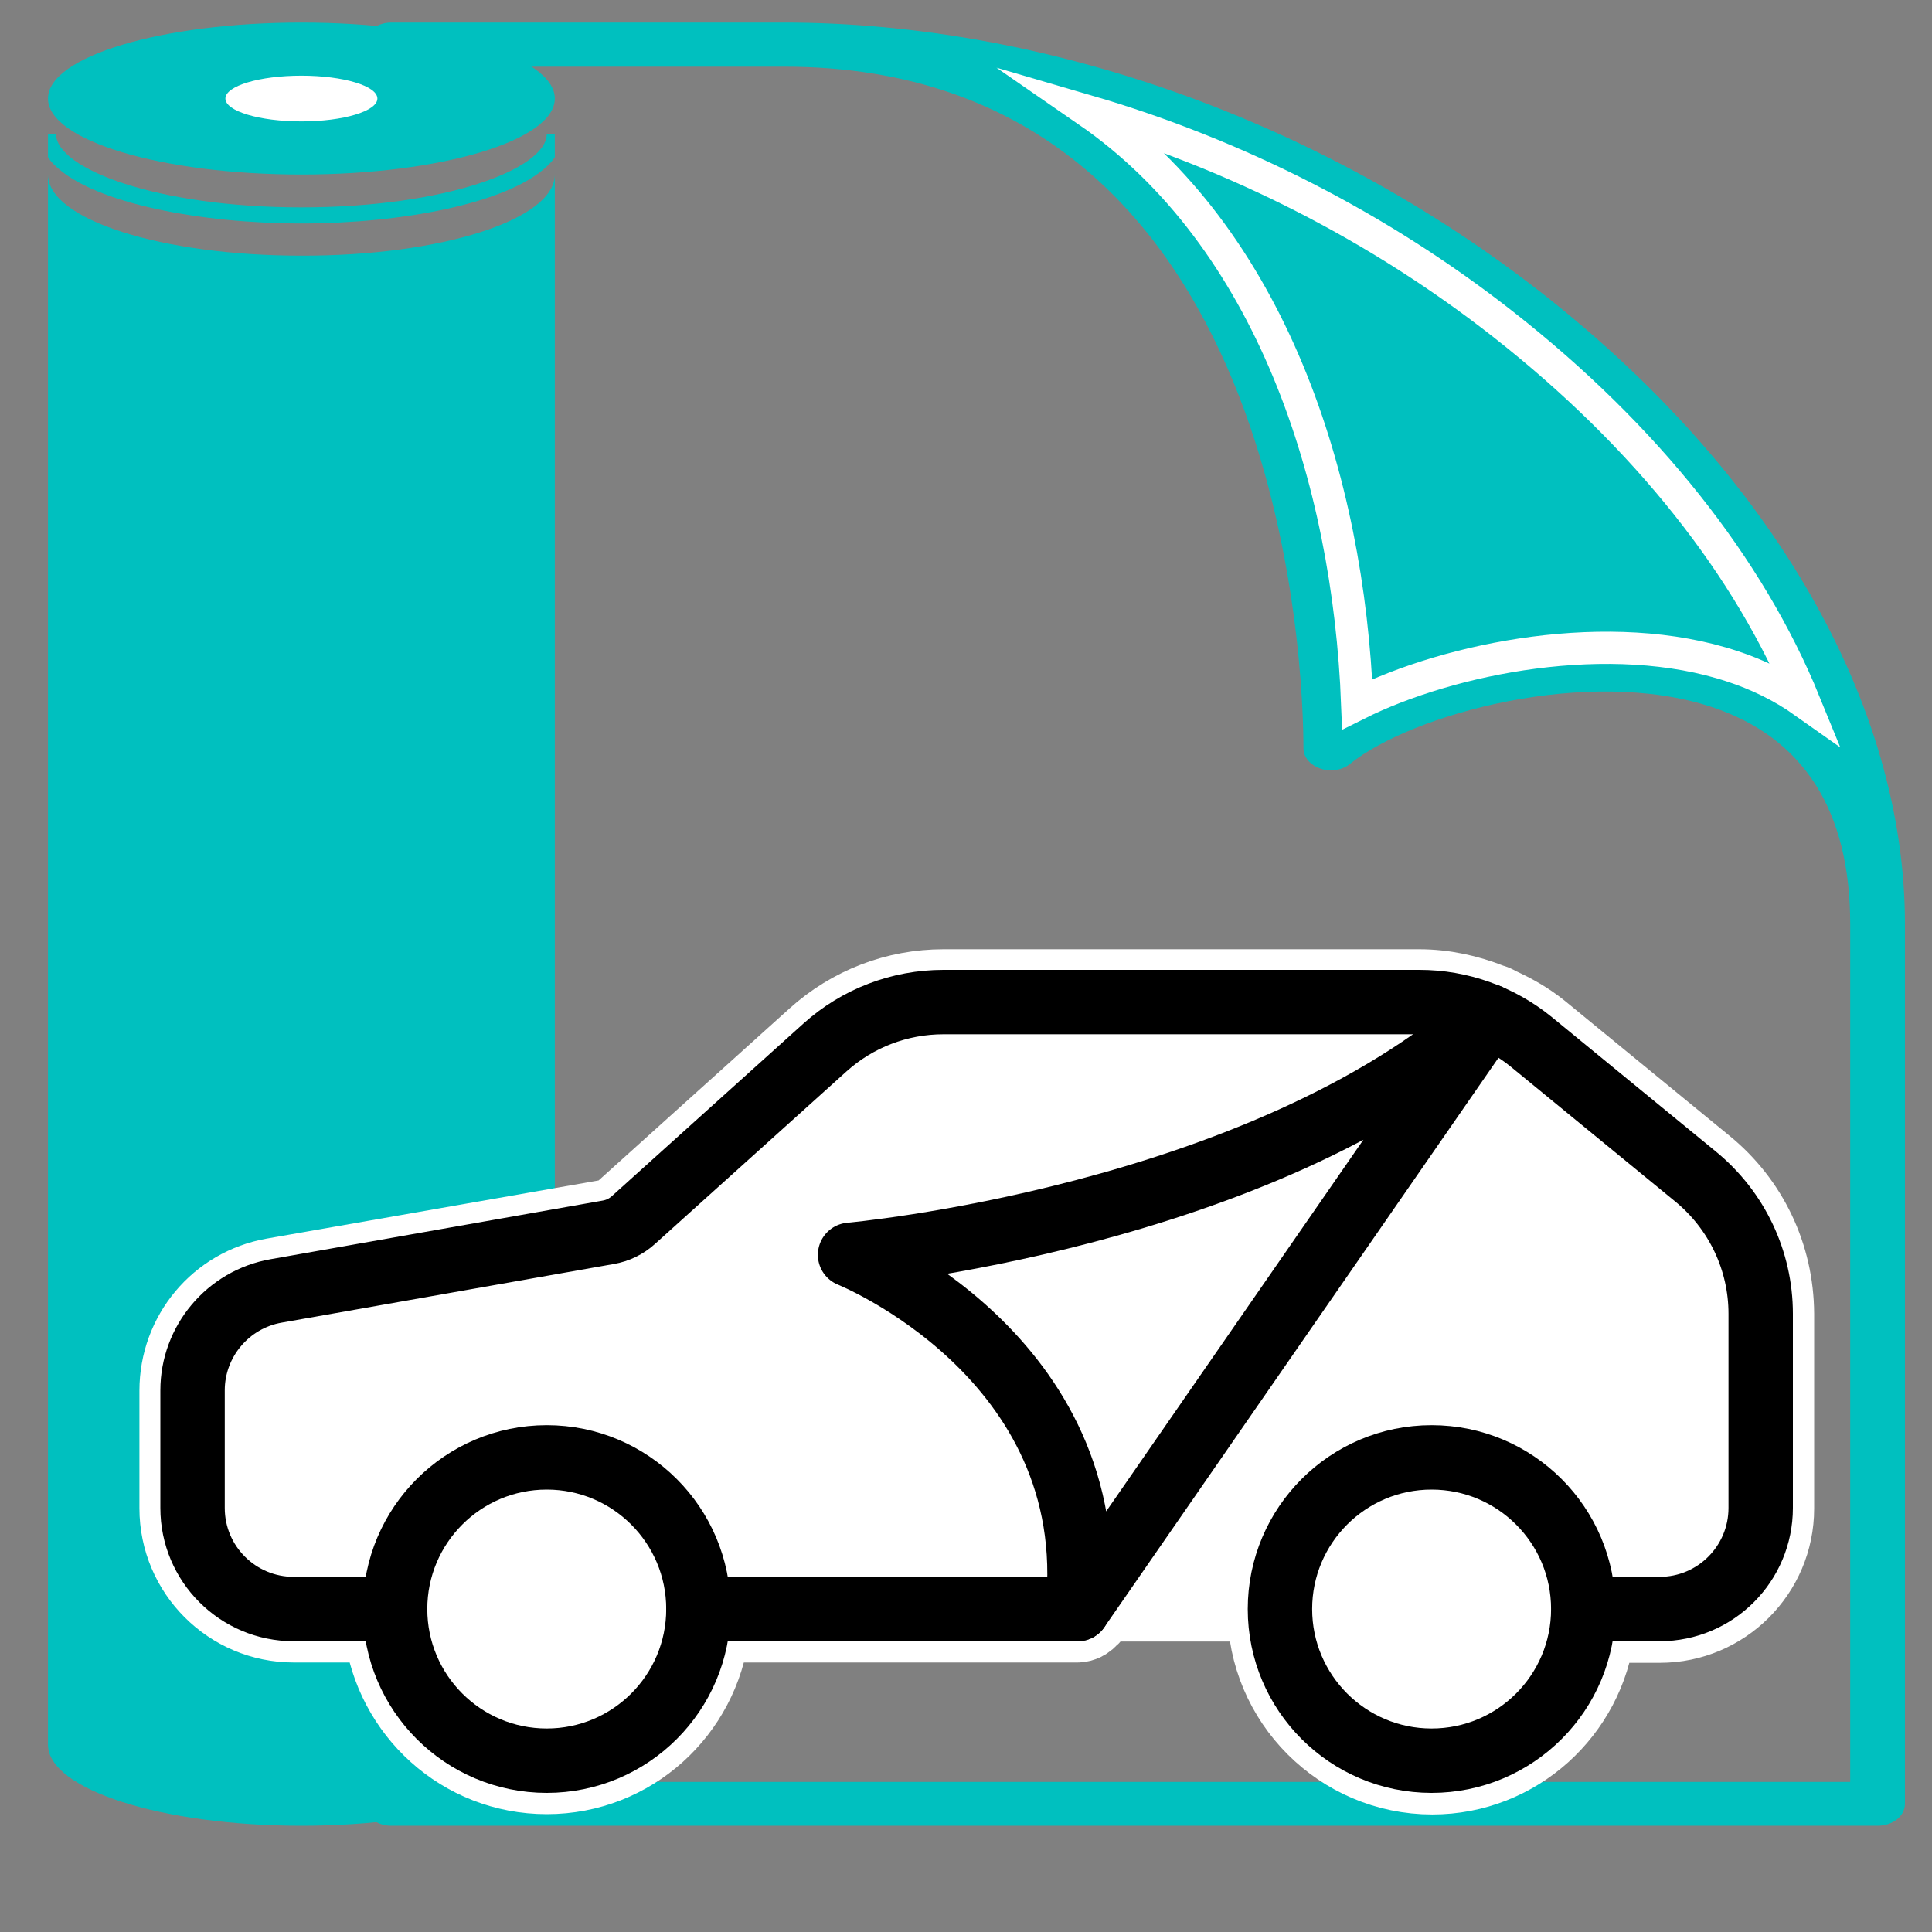 <svg id="Layer_1" xmlns="http://www.w3.org/2000/svg" xmlns:xlink="http://www.w3.org/1999/xlink" viewBox="0 0 60 60" style="enable-background:new 0 0 60 60;"><rect x="0" y="0" width="60" height="60" fill="#808080" stroke="none"/><style>.st0{fill:#00C0BF;}
.st1{fill:#FFFFFF;}
.st2{fill:#00C0BF;stroke:#FFFFFF;stroke-miterlimit:10;}
.st3{fill:#FFFFFF;stroke:#FFFFFF;stroke-width:2;stroke-linecap:round;stroke-linejoin:round;stroke-miterlimit:10;}
.st4{fill:none;stroke:#000000;stroke-width:2;stroke-linecap:round;stroke-linejoin:round;stroke-miterlimit:10;}</style><g><g><path class="st0" d="M17.23 5.42v48.76c0 1.4-3.53 2.52-7.87 2.52-4.35.0-7.87-1.13-7.87-2.52V5.42c0 1.4 3.53 2.52 7.87 2.52C13.71 7.95 17.23 6.82 17.23 5.42z"/><ellipse class="st0" cx="9.36" cy="3.06" rx="7.87" ry="2.36"/><ellipse class="st1" cx="9.36" cy="3.06" rx="2.36" ry=".71"/></g><path class="st0" d="M47.87 9.09C41.05 3.76 32.48.7 24.35.7h-12.2c-.46.0-.84.31-.84.69.0.37.38.68.84.68h12.2c15.68.0 16.13 19 16.13 21.17.0.28.21.52.53.63.31.11.68.05.92-.15 1.93-1.55 7.39-3.04 11.24-1.76 2.85.95 4.29 3.22 4.29 6.74v26.64l.85 1.36c.47.0.85-.3.85-.68V28.7C59.16 21.86 55.05 14.72 47.87 9.09zM53.82 20.7c-3.8-1.27-8.79-.27-11.67 1.17-.27-7-2.69-14.5-8.37-18.42 4.59 1.34 9.04 3.59 12.9 6.62 4.44 3.48 7.65 7.55 9.36 11.74C55.32 21.3 54.55 20.94 53.82 20.7zm3.64 34.64H12.15c-.46.0-.84.3-.84.68s.38.68.84.68h46.16L57.46 55.34z"/><path class="st2" d="M56.04 21.81c-.72-.51-1.49-.87-2.22-1.11-3.8-1.27-8.79-.27-11.67 1.17-.27-7-2.69-14.5-8.37-18.42 4.59 1.34 9.04 3.59 12.9 6.62 4.44 3.48 7.65 7.55 9.36 11.74z"/><g><path class="st0" d="M17.23 4.16v.72c-.06.1-.15.2-.25.29-1.23 1.15-4.5 1.77-7.62 1.77s-6.4-.62-7.62-1.77c-.1-.09-.19-.19-.25-.29V4.16h.25c0 1.08 3.13 2.28 7.62 2.28s7.62-1.2 7.62-2.28h.25z"/></g></g><g><path class="st3" d="M53.07 36.04l-5.1-4.18c-.42-.34-.88-.6-1.37-.82-.07-.05-.15-.08-.23-.1-.73-.29-1.5-.46-2.3-.46H29.3c-1.52.0-2.98.56-4.11 1.58l-5.95 5.36c-.13.12-.29.19-.45.22L8.46 39.45c-1.82.32-3.13 1.89-3.13 3.74v3.65c0 2.09 1.7 3.79 3.79 3.79h2.56c.33 2.65 2.56 4.71 5.3 4.71s4.97-2.06 5.3-4.71h11.19c.1.0.19-.03.28-.07.02-.01.04-.03.07-.04.06-.04.11-.08.16-.14.01-.01.03-.02.04-.03l.26-.37h4.84c0 2.96 2.41 5.37 5.36 5.37 2.73.0 4.97-2.06 5.3-4.71h1.77c2.09.0 3.79-1.7 3.79-3.79V40.8C55.33 38.94 54.51 37.21 53.07 36.04z"/><g id="vehicles_branding_x2F_vinyl_film_x2F_auto_wrap_00000094587058587966127970000013524825089047471747_"><g id="car_00000111158732904841188130000006148442197688670141_"><line class="st4" x1="33.47" y1="49.97" x2="21.69" y2="49.97"/><path class="st4" d="M49.18 49.97h2.36c1.74.0 3.14-1.41 3.14-3.14V40.8c0-1.65-.74-3.21-2.02-4.26l-5.1-4.18c-.98-.8-2.21-1.24-3.48-1.24H29.3c-1.36.0-2.67.5-3.68 1.41l-5.95 5.36c-.22.2-.49.33-.78.38L8.58 40.09c-1.5.26-2.6 1.57-2.6 3.09v3.65c0 1.74 1.41 3.14 3.14 3.14h3.14"/><circle class="st4" cx="16.98" cy="49.97" r="4.71"/><circle class="st4" cx="44.46" cy="49.97" r="4.71"/><path class="st4" d="M33.47 49.97c.79-7.85-7.07-11-7.07-11s12.75-1.13 19.82-7.42L33.47 49.97z"/></g></g></g></svg>